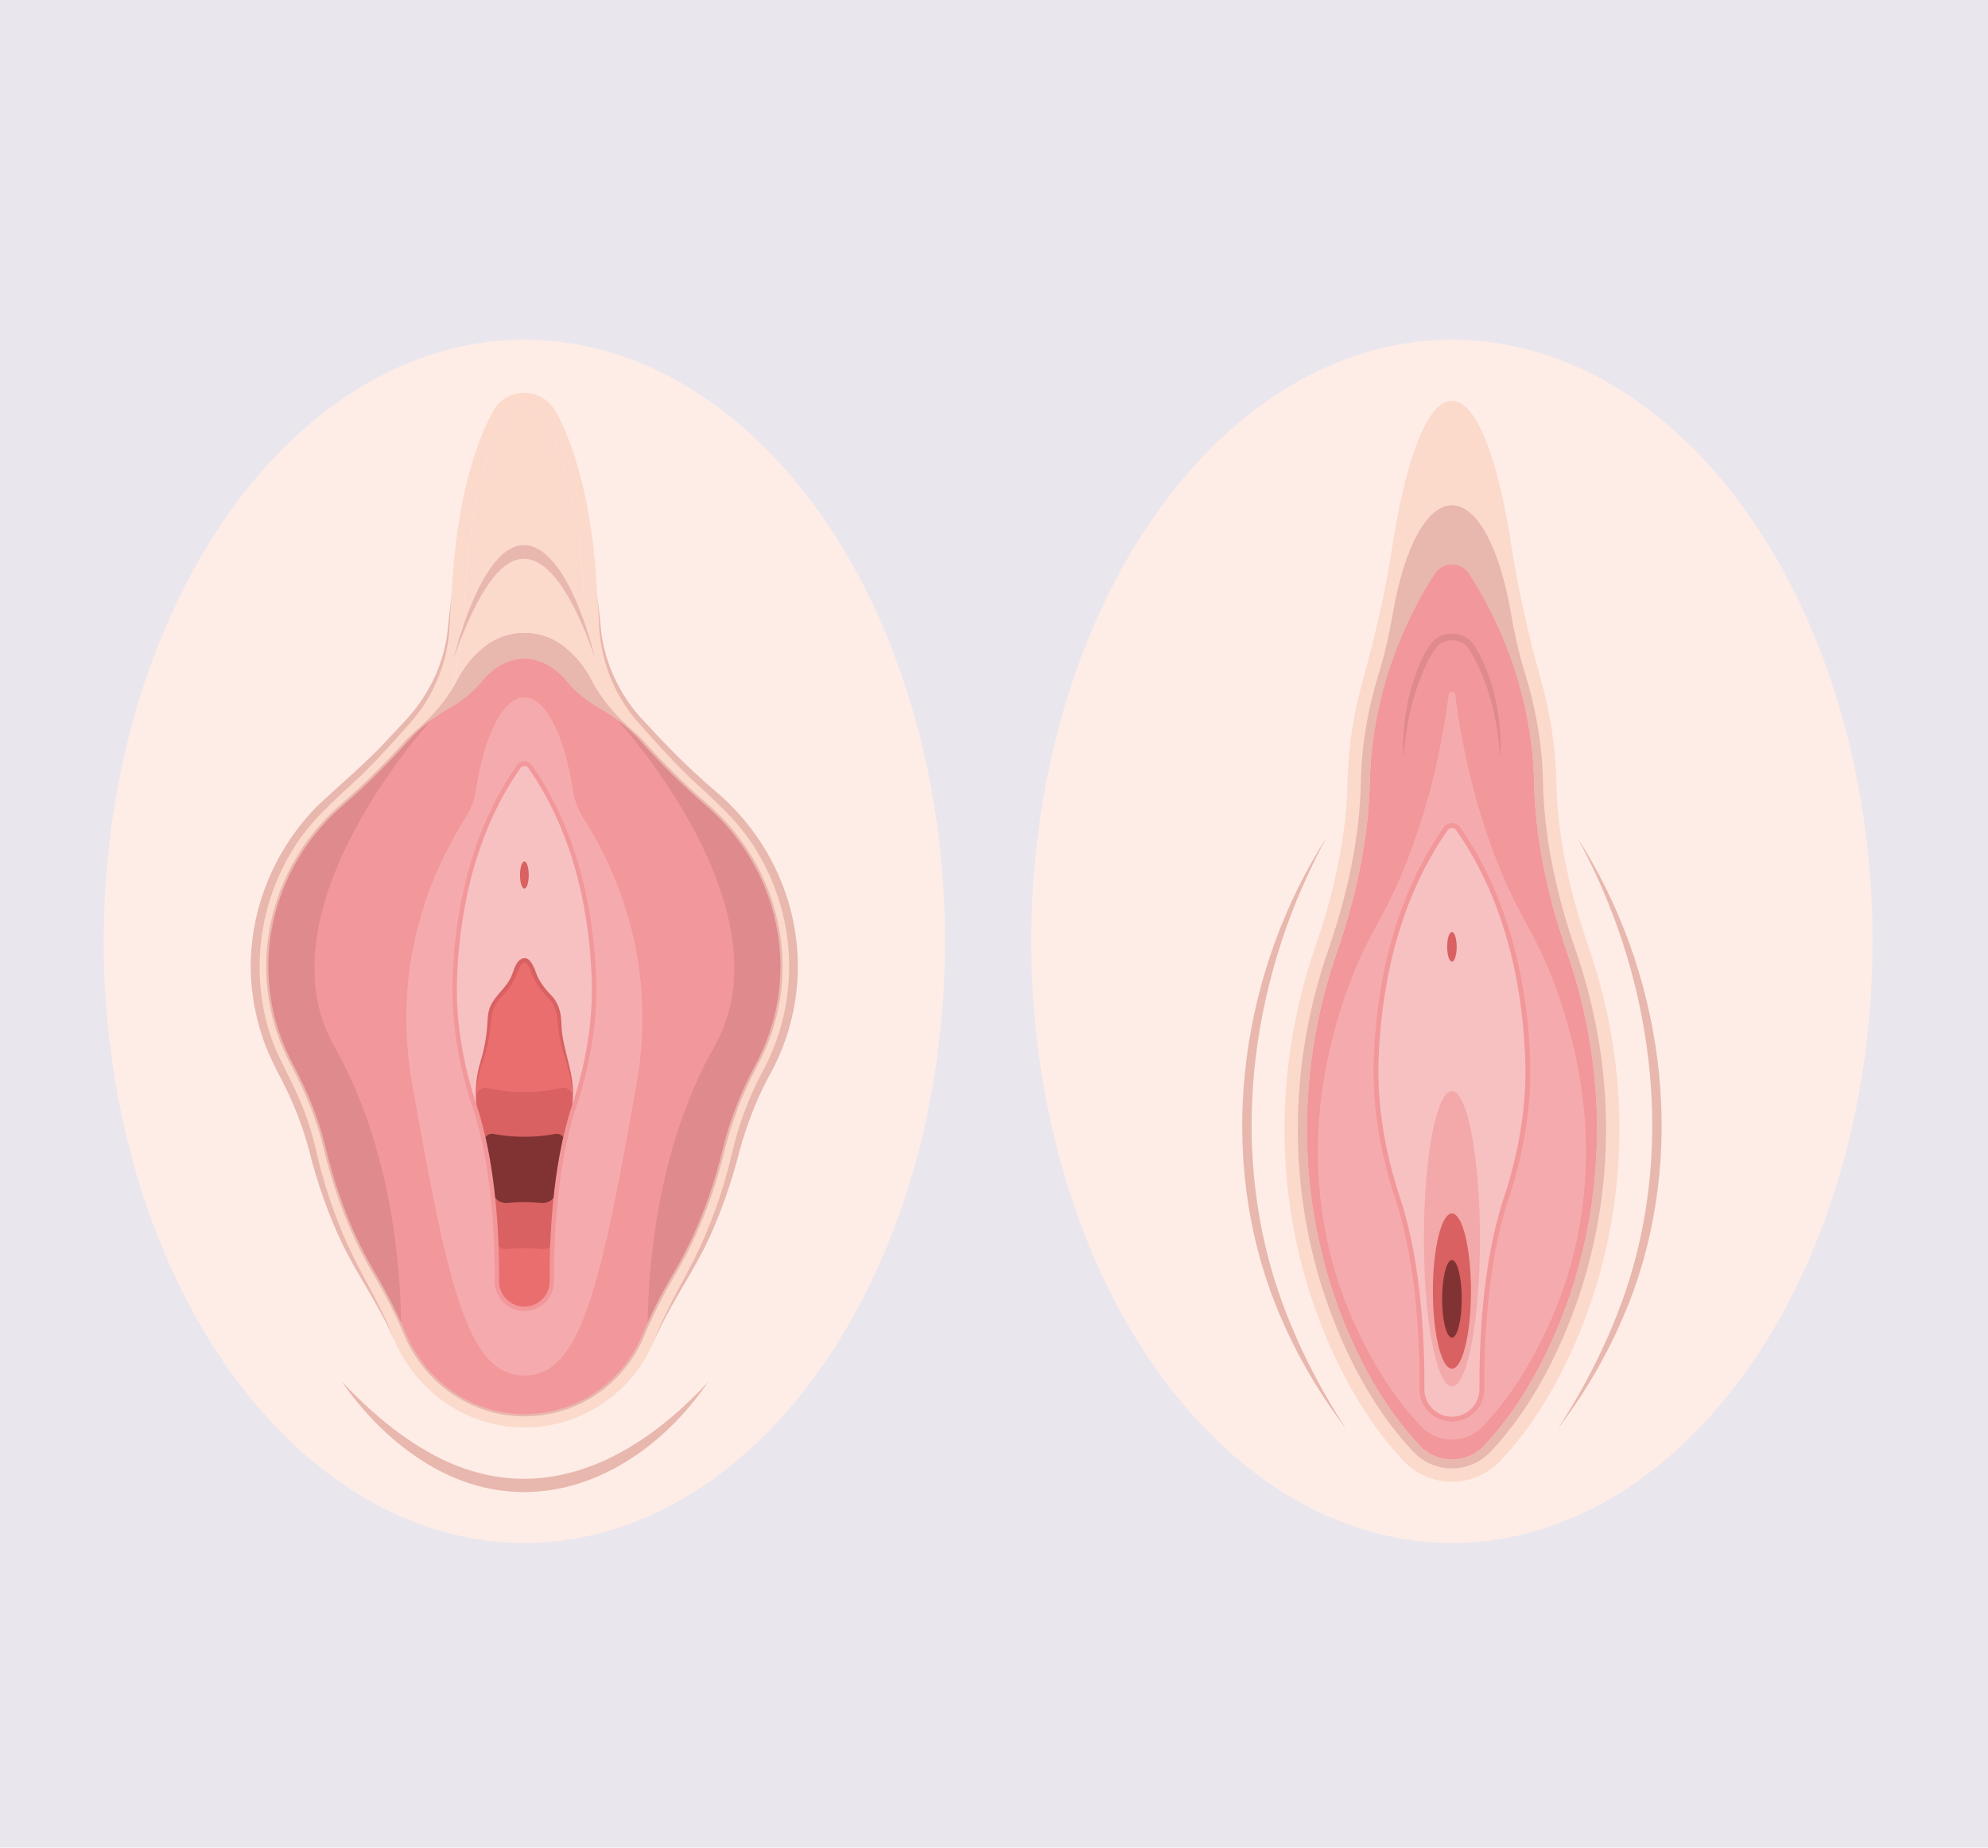 <?xml version="1.0" encoding="utf-8"?>
<!-- Generator: Adobe Illustrator 16.0.0, SVG Export Plug-In . SVG Version: 6.00 Build 0)  -->
<!DOCTYPE svg PUBLIC "-//W3C//DTD SVG 1.1//EN" "http://www.w3.org/Graphics/SVG/1.1/DTD/svg11.dtd">
<svg version="1.1" id="Calque_1" xmlns="http://www.w3.org/2000/svg" xmlns:xlink="http://www.w3.org/1999/xlink" x="0px" y="0px"
	 width="510px" height="474px" viewBox="0 0 510 474" enable-background="new 0 0 510 474" xml:space="preserve">
<rect x="-24" y="-13.333" fill="#EAE6EE" width="541.334" height="495.333"/>
<g>
	<ellipse fill="#FEEDE6" cx="134.522" cy="241.497" rx="107.916" ry="154.344"/>
	<path fill="#E8B7AE" d="M181.728,354.456c-17.185,25.141-46.803,37.944-74.134,19.815c-7.969-5.228-14.57-12.171-19.913-19.815
		c6.447,6.743,13.417,12.944,21.319,17.538C136.206,388.099,162.003,375.86,181.728,354.456L181.728,354.456z"/>
	<path fill="#FBDACC" d="M183.302,204.025c-5.55-4.776-11.037-10.19-16.307-16.09c-0.404-0.453-0.818-0.896-1.24-1.33
		c-6.282-6.451-10.518-14.607-11.628-23.542c-0.405-3.266-0.707-6.653-0.88-10.159c-1.24-25.067-6.388-39.441-10.544-47.131
		c-1.295-2.397-3.523-4.217-6.185-4.798c-4.082-0.89-8.115,1.034-10.042,4.551c-4.179,7.626-9.424,22.036-10.678,47.378
		c-0.174,3.505-0.475,6.893-0.88,10.158c-1.11,8.937-5.346,17.094-11.63,23.545c-0.422,0.433-0.835,0.876-1.239,1.328
		c-5.269,5.901-10.756,11.314-16.306,16.09c-19.992,17.203-25.992,45.432-14.59,68.647c0.436,0.887,0.854,1.707,1.28,2.506
		c3.628,6.827,6.258,13.608,7.816,20.153c1.991,8.36,5.857,20.848,12.975,32.858c3.009,5.079,5.645,10.271,7.833,15.434
		c5.734,13.532,18.675,22.404,32.967,22.601c0.167,0.002,0.333,0.004,0.499,0.004c14.557,0,27.64-8.749,33.331-22.288
		c2.217-5.271,4.898-10.57,7.967-15.75c6.948-11.725,10.784-23.899,12.779-32.048c1.794-7.324,4.44-14.286,7.866-20.688
		c0.481-0.899,0.961-1.836,1.426-2.781C209.294,249.458,203.294,221.229,183.302,204.025z M114.811,181.988
		c3.285-1.861,6.352-4.13,8.745-7.051c3.04-3.712,6.839-5.919,10.966-5.919s7.927,2.208,10.967,5.919
		c2.392,2.921,5.459,5.19,8.744,7.051c0.019,0.01,0.035,0.023,0.054,0.034c6.479,24.574,17.449,38.674,17.449,38.674l-28.384-32.976
		l-8.83-2.713l-8.829,2.713l-28.385,32.976c0,0,10.968-14.1,17.447-38.673C114.774,182.011,114.792,181.998,114.811,181.988z
		 M129.483,107.174c1.09-1.99,3.065-2.985,5.039-2.985s3.948,0.996,5.039,2.985c3.971,7.248,9.035,21.137,10.261,45.9
		c0.436,8.818,1.656,16.895,3.3,24.171c-2.015-1.396-3.664-2.875-4.979-4.482c-3.79-4.628-8.628-7.177-13.621-7.177
		c-4.994,0-9.832,2.549-13.62,7.177c-1.316,1.607-2.965,3.087-4.98,4.482c1.646-7.277,2.865-15.353,3.302-24.171
		C120.449,128.312,125.512,114.422,129.483,107.174z M194.813,271.162c-0.439,0.896-0.896,1.788-1.371,2.674
		c-3.63,6.785-6.342,14.016-8.173,21.49c-2.052,8.384-5.793,19.97-12.398,31.116c-3.495,5.896-6.156,11.361-8.178,16.169
		c-5.122,12.184-16.953,20.187-30.169,20.187c-0.151,0-0.301-0.001-0.452-0.003c-13.103-0.18-24.745-8.445-29.858-20.51
		c-2.004-4.729-4.624-10.079-8.04-15.843c-6.815-11.5-10.581-23.47-12.59-31.905c-1.744-7.325-4.591-14.319-8.125-20.969
		c-0.424-0.798-0.833-1.601-1.229-2.406c-10.829-22.052-4.873-48.513,13.75-64.537c6.545-5.632,12.186-11.433,16.627-16.406
		c1.745-1.955,3.679-3.693,5.734-5.251c-6.286,21.185-15.607,33.45-15.741,33.623l5.308,4.342l27.739-32.226l6.875-2.112
		l6.875,2.112l27.739,32.226l5.306-4.345c-0.133-0.17-9.455-12.436-15.741-33.621c2.056,1.558,3.989,3.297,5.735,5.252
		c4.441,4.974,10.082,10.774,16.627,16.406C199.687,222.649,205.643,249.11,194.813,271.162z"/>
	<path fill="#FBDACC" d="M171.736,220.695l-28.384-32.976l-8.83-2.713l-8.83,2.713l-28.384,32.976c0,0,19.827-25.462,21.914-67.621
		c1.226-24.763,6.29-38.653,10.261-45.9c2.181-3.981,7.896-3.981,10.078,0c3.971,7.247,9.034,21.137,10.261,45.9"/>
	<path fill="#E8B7AE" d="M181.437,206.192c-5.644-4.857-11.22-10.36-16.573-16.354c-0.645-0.721-1.505-1.527-2.462-2.35
		c-4.376-3.763-8.179-8.199-10.86-13.31c-1.849-3.525-4.253-6.17-6.677-8.127c-6.061-4.894-14.645-4.883-20.701,0.014
		c-2.422,1.958-4.825,4.604-6.67,8.129c-2.666,5.092-6.447,9.515-10.809,13.258c-0.974,0.835-1.851,1.655-2.504,2.386
		c-5.352,5.995-10.928,11.496-16.573,16.354c-19.005,16.354-24.717,43.173-13.889,65.222c0.398,0.812,0.81,1.619,1.237,2.422
		c3.742,7.045,6.458,14.054,8.073,20.833c1.944,8.169,5.718,20.362,12.654,32.063c3.073,5.189,5.767,10.497,8.005,15.775
		c5.292,12.49,17.215,20.677,30.375,20.859c0.155,0.002,0.311,0.003,0.465,0.003c13.418-0.001,25.43-8.021,30.691-20.537
		c2.268-5.393,5.007-10.81,8.142-16.101c6.771-11.422,10.514-23.31,12.462-31.27c1.851-7.557,4.585-14.742,8.122-21.357
		c0.478-0.892,0.938-1.79,1.381-2.691C206.154,249.366,200.443,222.546,181.437,206.192z M194.299,270.91
		c-0.437,0.891-0.89,1.775-1.361,2.657c-3.583,6.698-6.351,13.973-8.224,21.623c-1.931,7.886-5.638,19.657-12.335,30.959
		c-3.163,5.336-5.926,10.8-8.213,16.24c-5.083,12.091-16.681,19.838-29.638,19.838c-0.148,0-0.299-0.002-0.449-0.004
		c-12.707-0.175-24.222-8.089-29.339-20.162c-2.257-5.325-4.974-10.68-8.074-15.912c-6.861-11.578-10.598-23.653-12.525-31.745
		c-1.637-6.874-4.388-13.975-8.176-21.104c-0.421-0.793-0.828-1.59-1.221-2.39c-10.598-21.581-5.002-47.837,13.609-63.852
		c5.683-4.89,11.295-10.428,16.681-16.458c2.894-3.241,6.279-5.972,10.06-8.115c0.275-0.156,0.539-0.316,0.805-0.475h37.249
		c0.267,0.159,0.528,0.319,0.805,0.475c3.778,2.142,7.163,4.872,10.06,8.115c5.386,6.031,10.998,11.568,16.681,16.458
		C199.302,223.073,204.898,249.329,194.299,270.91z"/>
	<path fill="#E8B7AE" d="M114.763,182.01c1.506-7.721,5.435-12.737,9.396-15.942c6.08-4.918,14.646-4.918,20.726,0
		c3.961,3.205,7.89,8.221,9.396,15.942"/>
	<path fill="#F2979A" d="M181.064,206.625c-6.545-5.632-12.186-11.433-16.627-16.406c-2.963-3.318-6.418-6.085-10.205-8.231
		c-3.285-1.861-6.352-4.13-8.744-7.051c-3.039-3.712-6.84-5.919-10.967-5.919s-7.927,2.207-10.967,5.919
		c-2.392,2.921-5.458,5.19-8.744,7.051c-3.787,2.146-7.242,4.914-10.205,8.231c-4.441,4.974-10.082,10.774-16.627,16.406
		c-18.622,16.024-24.578,42.485-13.75,64.537c0.396,0.806,0.805,1.608,1.229,2.406c3.534,6.649,6.381,13.644,8.125,20.969
		c2.009,8.436,5.774,20.405,12.59,31.905c3.416,5.764,6.036,11.114,8.04,15.843c5.113,12.064,16.755,20.33,29.858,20.511
		c13.398,0.184,25.441-7.862,30.621-20.185c2.022-4.808,4.683-10.273,8.178-16.169c6.605-11.146,10.346-22.732,12.399-31.115
		c1.831-7.476,4.542-14.706,8.172-21.491c0.474-0.886,0.932-1.778,1.371-2.674C205.643,249.11,199.687,222.649,181.064,206.625z"/>
	<path fill="#F5ABAD" d="M149.541,209.625c-1.313-2.073-2.179-4.39-2.552-6.815c-2.172-14.104-6.935-23.898-12.466-23.898
		s-10.294,9.794-12.466,23.899c-0.374,2.425-1.24,4.741-2.553,6.813c-9.492,14.984-19.049,38.535-13.765,68.484
		c9.255,52.453,14.354,74.775,28.783,74.775c14.401,0,19.503-22.194,28.783-74.775C168.59,248.159,159.032,224.609,149.541,209.625z
		"/>
	<path opacity="0.3" fill="#B26C6C" d="M181.064,206.625c-6.545-5.632-12.186-11.432-16.627-16.405
		c-1.854-2.076-3.902-3.934-6.101-5.564c0.309,0.335,44.776,48.732,24.983,83.723c-14.829,26.215-17.003,56.97-17.153,70.876
		c1.796-3.944,3.998-8.247,6.705-12.813c6.814-11.5,10.58-23.47,12.589-31.905c1.744-7.325,4.591-14.319,8.125-20.969
		c0.424-0.798,0.833-1.601,1.229-2.406C205.643,249.111,199.686,222.649,181.064,206.625z"/>
	<path fill="#F7C1C2" d="M135.991,196.676c-0.719-1.026-2.219-1.026-2.938,0c-12.431,17.733-15.878,38.801-16.386,54.61
		c-0.354,11.02,1.589,21.971,5.099,32.55c5.123,15.443,5.774,34.668,5.701,44.843c-0.028,3.909,3.146,7.086,7.055,7.085l0,0h0
		c3.909,0,7.082-3.176,7.054-7.085c-0.073-10.174,0.578-29.397,5.701-44.842c3.509-10.58,5.453-21.531,5.099-32.551
		C151.869,235.478,148.422,214.41,135.991,196.676z"/>
	<path fill="#EA6E6E" d="M143.476,261.334c-0.13-2.278-1.098-4.313-2.595-5.815c-1.85-1.857-3.364-4.057-4.187-6.546
		c-0.525-1.585-1.301-2.59-2.171-2.59c-0.872,0-1.647,1.005-2.171,2.59c-0.822,2.489-2.336,4.688-4.187,6.545
		c-1.498,1.503-2.468,3.538-2.598,5.816c-0.188,3.311-0.747,7.258-2.072,11.214c-1.036,3.093-1.454,6.335-1.362,9.579
		c0.064,2.241,0.506,4.451,1.077,6.619c3.799,14.423,4.322,30.812,4.257,39.933c-0.025,3.663,2.76,6.684,6.328,7.049
		c0.24,0.019,0.482,0.036,0.728,0.036s0.487-0.018,0.728-0.037c3.567-0.364,6.352-3.385,6.326-7.048
		c-0.065-9.121,0.458-25.51,4.257-39.934c0.571-2.168,1.013-4.378,1.077-6.619c0.092-3.243-0.326-6.485-1.361-9.577
		C144.224,268.592,143.665,264.645,143.476,261.334z"/>
	<path opacity="0.3" fill="#B26C6C" d="M87.979,206.625c6.545-5.632,12.186-11.432,16.627-16.405
		c1.854-2.076,3.902-3.934,6.101-5.564c-0.309,0.335-44.776,48.732-24.983,83.723c14.828,26.215,17.003,56.97,17.153,70.876
		c-1.796-3.944-3.999-8.247-6.705-12.813c-6.814-11.5-10.58-23.47-12.589-31.905c-1.744-7.325-4.591-14.319-8.125-20.969
		c-0.424-0.798-0.833-1.601-1.229-2.406C63.401,249.111,69.358,222.649,87.979,206.625z"/>
	<ellipse fill="#D96161" cx="134.522" cy="224.488" rx="1.123" ry="3.488"/>
	<path fill="#D96161" d="M139.126,320.448c1.376,0.149,2.587-0.881,2.648-2.265c0.391-8.757,1.456-19.558,4.059-29.438
		c0.571-2.168,1.013-4.378,1.077-6.619c0.006-0.229,0.01-0.457,0.01-0.687c0-1.552-1.453-2.666-2.964-2.317
		c-2.974,0.686-6.144,1.058-9.434,1.058c-3.29,0-6.459-0.372-9.433-1.057c-1.512-0.35-2.964,0.767-2.964,2.316
		c0,0.229,0.003,0.459,0.01,0.688c0.063,2.241,0.506,4.451,1.077,6.619c2.603,9.881,3.667,20.682,4.059,29.438
		c0.062,1.384,1.271,2.414,2.648,2.265c1.501-0.164,3.038-0.25,4.604-0.25C136.087,320.198,137.624,320.284,139.126,320.448z"/>
	<path fill="#813334" d="M124.26,293.228c0.871,4.052,1.515,8.176,1.986,12.188c0.233,1.979,2.002,3.409,3.983,3.204
		c1.408-0.146,2.839-0.225,4.292-0.225c1.454,0,2.886,0.078,4.293,0.225c1.981,0.205,3.75-1.225,3.983-3.204
		c0.472-4.013,1.116-8.137,1.986-12.188c0.296-1.378-0.921-2.583-2.306-2.323c-2.563,0.479-5.225,0.732-7.957,0.732
		c-2.732,0-5.393-0.253-7.956-0.732C125.181,290.646,123.964,291.85,124.26,293.228z"/>
	<path fill="#813334" d="M134.521,299.938c-2.313,0-4.555-0.124-6.705-0.349c-1.221-0.128-2.215,0.931-2.042,2.146
		c0.086,0.604,0.168,1.206,0.246,1.807c0.24,1.858,1.893,3.177,3.762,3.039c1.54-0.113,3.123-0.175,4.74-0.175
		c1.617,0,3.2,0.062,4.741,0.175c1.869,0.138,3.521-1.181,3.762-3.039c0.078-0.601,0.16-1.203,0.246-1.807
		c0.173-1.215-0.822-2.273-2.042-2.146C139.078,299.814,136.834,299.938,134.521,299.938z"/>
	<g>
		<path fill="#F2979A" d="M134.522,336.336c-2.051,0-3.975-0.801-5.419-2.257c-1.438-1.447-2.222-3.367-2.208-5.404
			c0.071-10.077-0.569-29.278-5.671-44.659c-3.738-11.267-5.464-22.285-5.128-32.748c0.482-15.011,3.734-36.725,16.49-54.92
			c0.451-0.644,1.157-1.012,1.936-1.012s1.485,0.369,1.936,1.012l0,0c12.753,18.194,16.007,39.908,16.49,54.92
			c0.337,10.46-1.39,21.479-5.128,32.749c-5.104,15.384-5.744,34.583-5.673,44.658c0.015,2.037-0.77,3.957-2.207,5.405
			C138.497,335.535,136.572,336.336,134.522,336.336z M134.522,196.479c-0.401,0-0.766,0.192-1,0.526
			c-12.593,17.964-15.806,39.444-16.283,54.3c-0.332,10.327,1.374,21.212,5.07,32.35c5.154,15.538,5.802,34.881,5.73,45.029
			c-0.012,1.73,0.653,3.36,1.875,4.59c1.229,1.237,2.864,1.919,4.608,1.919c1.743,0,3.38-0.682,4.607-1.917
			c1.223-1.23,1.888-2.861,1.875-4.592c-0.073-10.146,0.576-29.487,5.731-45.026c3.696-11.143,5.402-22.028,5.07-32.353
			c-0.478-14.857-3.691-36.338-16.283-54.3C135.288,196.67,134.923,196.479,134.522,196.479z"/>
	</g>
	<path fill="#D96161" d="M146.91,282.126c0.193-6.671-3.333-12.56-3.75-19.143c-0.131-2.373-0.511-4.73-2.131-6.552
		c-1.703-1.731-3.391-3.726-4.365-6.021c-0.617-1.573-1.774-5.394-3.385-2.238c-0.861,2.318-1.926,4.628-3.604,6.473
		c-1.086,1.236-2.255,2.219-2.886,3.731c-0.703,1.456-0.748,2.995-0.902,4.609c-0.347,3.267-1.021,6.507-2.11,9.605
		c-1.12,3.029-1.607,6.279-1.642,9.536c-0.225-3.252,0.149-6.563,1.11-9.714c0.966-3.086,1.53-6.287,1.767-9.507
		c0.083-1.623,0.136-3.409,0.875-4.935c1.404-2.97,4.389-4.851,5.495-7.997c0.515-1.183,0.739-2.469,1.669-3.454
		c2.559-2.327,3.952,1.493,4.612,3.453c0.936,2.249,2.458,4.034,4.143,5.81c1.718,1.951,2.209,4.625,2.226,7.122
		C144.252,269.429,147.602,275.546,146.91,282.126L146.91,282.126z"/>
	<g>
		<path fill="#E8B7AE" d="M167.854,343.94c3.063-8.436,8.024-15.985,11.772-24.095c3.732-8.097,6.498-16.574,8.471-25.285
			c1.622-6.582,4.031-12.982,7.169-19c9.863-17.583,9.515-39.27-0.757-56.618c-4.439-7.844-11.177-13.506-17.722-19.63
			c-4.84-4.694-9.344-9.73-13.781-14.788c-5.803-6.96-9.149-15.87-9.352-24.917l-0.407-6.704l0.751,6.669
			c0.526,8.89,4.177,17.432,9.995,24.125c6.02,6.575,12.188,13.012,18.988,18.78c22.045,18.248,28.316,48.992,14.077,74.023
			c-3.11,5.867-5.487,12.101-7.267,18.501c-2.187,8.69-5.184,17.262-9.161,25.322C176.549,328.308,171.393,335.671,167.854,343.94
			L167.854,343.94z"/>
		<path fill="#E8B7AE" d="M115.798,152.904c-0.158,2.417-0.462,7.757-0.633,10.043c-0.563,5.614-2.387,11.066-5.22,15.963
			c-2.217,3.968-5.32,7.239-8.346,10.598c-2.976,3.355-6.064,6.613-9.284,9.744c-6.522,6.125-13.276,11.756-17.715,19.586
			c-8.753,14.627-10.487,33.116-4.409,49.042c1.834,4.605,4.44,9.049,6.39,13.6c1.804,4.138,3.279,8.43,4.321,12.834
			c1.938,8.69,4.683,17.17,8.389,25.261c3.705,8.113,8.682,15.639,11.766,24.05c-3.562-8.246-8.735-15.581-12.779-23.57
			c-3.946-8.063-6.924-16.615-9.083-25.313c-1.71-6.396-4.231-12.578-7.32-18.435c-1.263-2.367-2.602-5.22-3.637-7.669
			c-3.019-7.979-4.453-16.602-3.742-25.124c1.033-13.657,7.14-26.722,16.658-36.498c6.496-6.133,13.407-11.794,19.379-18.474
			c3.028-3.201,6.179-6.39,8.456-10.207c2.942-4.661,4.945-9.961,5.703-15.446C114.952,160.448,115.518,155.323,115.798,152.904
			L115.798,152.904z"/>
	</g>
	<path fill="#E8B7AE" d="M152.72,169.017c-6.651-25.892-18.113-39.079-28.69-20.408c-3.084,5.384-5.639,12.535-7.706,20.408
		c2.495-6.944,5.192-13.332,8.25-18.062C135.103,134.368,145.086,146.973,152.72,169.017L152.72,169.017z"/>
</g>
<g>
	<ellipse fill="#FEEDE6" cx="372.477" cy="241.497" rx="107.916" ry="154.344"/>
	<g>
		<ellipse fill="#E8B7AE" cx="372.476" cy="180.165" rx="16.966" ry="50.539"/>
		<ellipse fill="#FBDACC" cx="372.479" cy="196.28" rx="19.084" ry="93.435"/>
		<path fill="#FBDACC" d="M407.484,242.733c-5.188-14.998-7.946-29.083-8.203-41.861c-0.192-9.626-1.726-18.439-3.905-26.233
			c-3.244-11.601-5.892-23.362-7.761-35.262c-3.489-22.214-8.971-36.532-15.137-36.532c-6.163,0-11.643,14.304-15.132,36.499
			c-1.872,11.907-4.52,23.675-7.769,35.284c-2.181,7.796-3.715,16.613-3.907,26.244c-0.256,12.773-3.013,26.848-8.193,41.835
			c-11.733,33.943-10.476,70.266,3.542,102.274c5.201,11.88,11.608,21.909,19.042,29.812c3.201,3.403,7.726,5.355,12.415,5.355
			c4.688,0,9.214-1.952,12.413-5.354c7.434-7.902,13.842-17.933,19.044-29.813C417.953,312.965,419.214,276.653,407.484,242.733z
			 M398.696,342.688c-4.5,10.276-10.354,20.093-17.97,28.188c-2.229,2.368-5.239,3.555-8.25,3.555s-6.021-1.187-8.251-3.557
			c-7.617-8.094-13.47-17.911-17.97-28.187c-13.579-31.008-14.435-66.121-3.376-98.114c4.284-12.394,8.191-27.853,8.506-43.588
			c0.135-6.721,0.974-13.01,2.227-18.819c-0.144,4.603-0.218,9.314-0.218,14.112c0,51.602,8.544,93.433,19.084,93.433
			c10.539,0,19.083-41.831,19.083-93.433c0-4.789-0.074-9.493-0.216-14.087c1.25,5.802,2.087,12.083,2.221,18.794
			c0.314,15.747,4.228,31.217,8.515,43.615C413.143,276.585,412.271,311.688,398.696,342.688z"/>
		<path fill="#E8B7AE" d="M404.242,243.854c-5.305-15.337-8.127-29.776-8.39-42.914c-0.21-10.501-2.074-19.995-4.622-28.21
			c-1.597-5.15-2.753-10.418-3.674-15.731c-2.821-16.257-8.514-27.372-15.08-27.372c-6.567,0-12.261,11.115-15.08,27.371
			c-0.922,5.314-2.078,10.582-3.676,15.732c-2.547,8.215-4.411,17.709-4.62,28.209c-0.264,13.133-3.083,27.562-8.382,42.888
			c-11.45,33.126-10.229,68.561,3.441,99.777c5.045,11.52,11.234,21.222,18.399,28.837c2.556,2.717,6.17,4.276,9.917,4.276
			s7.36-1.56,9.916-4.275c7.163-7.616,13.354-17.318,18.399-28.838C414.465,312.382,415.69,276.957,404.242,243.854z
			 M398.696,342.688c-4.5,10.276-10.354,20.093-17.97,28.188c-2.229,2.368-5.239,3.555-8.25,3.555s-6.021-1.187-8.251-3.557
			c-7.617-8.094-13.47-17.911-17.97-28.187c-13.579-31.008-14.435-66.121-3.376-98.114c4.284-12.394,8.191-27.853,8.506-43.588
			c0.197-9.875,1.896-18.835,4.24-26.661c-0.074,1.917-0.116,3.863-0.116,5.839c0,27.912,7.596,50.539,16.967,50.539
			c9.369,0,16.966-22.627,16.966-50.539c0-1.976-0.042-3.922-0.116-5.839c2.344,7.826,4.043,16.786,4.24,26.661
			c0.314,15.747,4.228,31.217,8.515,43.615C413.143,276.585,412.271,311.688,398.696,342.688z"/>
		<path fill="#F2979A" d="M364.226,370.875c-7.617-8.094-13.47-17.911-17.97-28.187c-13.579-31.008-14.435-66.121-3.376-98.114
			c4.284-12.394,8.191-27.853,8.506-43.588c0.503-25.156,10.686-44.487,16.715-53.781c2.051-3.16,6.699-3.16,8.751,0
			c6.029,9.294,16.212,28.625,16.715,53.781c0.314,15.747,4.228,31.217,8.515,43.615c11.062,31.983,10.19,67.087-3.385,98.087
			c-4.5,10.275-10.354,20.093-17.97,28.188C376.268,375.615,368.684,375.615,364.226,370.875z"/>
		<path opacity="0.3" fill="#B26C6C" d="M384.931,194.66c-0.695-8.886-2.439-17.738-6.617-25.616
			c-0.681-1.18-1.304-2.566-2.305-3.466c-1.926-1.756-5.14-1.756-7.065,0.001c-2.789,3.263-4.268,7.569-5.707,11.59
			c-1.797,5.625-2.758,11.528-3.215,17.491c-0.209-5.974,0.307-12.038,1.934-17.874c1.345-4.346,2.794-8.977,5.867-12.453
			c2.529-2.367,6.778-2.366,9.307,0c1.223,1.129,1.863,2.555,2.62,3.963C383.843,176.408,385.264,185.692,384.931,194.66
			L384.931,194.66z"/>
		<path fill="#F5ABAD" d="M391.787,237.343c-12.321-21.841-16.838-46.192-18.45-59.106c-0.128-1.015-1.594-1.015-1.721,0
			c-1.613,12.914-6.131,37.265-18.451,59.106c-5.848,10.366-9.673,21.584-12.146,32.402c-5.22,22.826-3.563,46.79,5.761,68.269
			c0.053,0.122,0.106,0.244,0.16,0.367c4.383,10.008,10.084,19.568,17.501,27.452c4.384,4.659,11.688,4.659,16.071,0
			c7.417-7.883,13.118-17.444,17.501-27.452c0.054-0.122,0.105-0.244,0.159-0.364c9.324-21.477,10.981-45.44,5.764-68.264
			C401.463,258.933,397.637,247.712,391.787,237.343z"/>
		<g>
			<path fill="#F7C1C2" d="M374.075,212.622c-0.782-1.117-2.416-1.117-3.198,0c-13.536,19.309-17.289,42.25-17.843,59.463
				c-0.386,11.999,1.73,23.924,5.552,35.442c5.579,16.817,6.288,37.75,6.208,48.829c-0.03,4.256,3.427,7.715,7.683,7.715l0,0l0,0
				c4.256,0,7.712-3.459,7.682-7.715c-0.079-11.077,0.629-32.011,6.207-48.828c3.822-11.52,5.938-23.443,5.553-35.443
				C391.364,254.872,387.612,231.931,374.075,212.622z"/>
			<ellipse fill="#D96161" cx="372.476" cy="242.905" rx="1.223" ry="3.798"/>
			<g>
				<path fill="#F2979A" d="M372.477,364.694c-2.233,0-4.328-0.872-5.902-2.457c-1.565-1.576-2.419-3.666-2.402-5.885
					c0.078-10.973-0.621-31.882-6.176-48.629c-4.07-12.269-5.95-24.266-5.584-35.658c0.524-16.347,4.065-39.989,17.955-59.802
					c0.492-0.701,1.26-1.103,2.109-1.103c0.849,0,1.617,0.402,2.107,1.103l0,0c13.888,19.811,17.431,43.454,17.956,59.802
					c0.367,11.39-1.514,23.387-5.583,35.659c-5.557,16.751-6.255,37.656-6.177,48.628c0.015,2.219-0.838,4.309-2.404,5.886
					C376.804,363.822,374.709,364.694,372.477,364.694z M372.477,212.406c-0.437,0-0.835,0.208-1.09,0.572
					c-13.712,19.561-17.211,42.95-17.729,59.127c-0.362,11.245,1.496,23.097,5.521,35.226c5.611,16.918,6.317,37.98,6.238,49.03
					c-0.013,1.884,0.712,3.659,2.043,5c1.337,1.347,3.119,2.088,5.018,2.088c1.897,0,3.68-0.741,5.016-2.088
					c1.331-1.34,2.057-3.115,2.043-5c-0.079-11.048,0.628-32.108,6.239-49.029c4.024-12.132,5.883-23.984,5.521-35.227
					c-0.521-16.178-4.02-39.567-17.73-59.127C373.31,212.615,372.913,212.406,372.477,212.406z"/>
			</g>
			<ellipse opacity="0.3" fill="#EA6E6E" cx="372.476" cy="317.787" rx="7.191" ry="37.875"/>
			<ellipse fill="#D96161" cx="372.476" cy="331.222" rx="4.882" ry="19.919"/>
			<ellipse fill="#813334" cx="372.476" cy="333.216" rx="2.518" ry="9.96"/>
		</g>
		<g>
			<path fill="#E8B7AE" d="M340.373,214.763c-19.179,34.987-25.337,77.864-12.607,116.045c4.286,12.621,10.291,24.678,17.666,35.907
				c-8.143-10.681-14.804-22.581-19.453-35.29C312.137,293.157,318.537,248.798,340.373,214.763L340.373,214.763z"/>
			<path fill="#E8B7AE" d="M404.58,214.763c21.836,34.034,28.234,78.395,14.395,116.663c-4.65,12.709-11.311,24.609-19.453,35.29
				c7.374-11.229,13.378-23.286,17.665-35.907C429.915,292.625,423.758,249.751,404.58,214.763L404.58,214.763z"/>
		</g>
	</g>
</g>
</svg>
